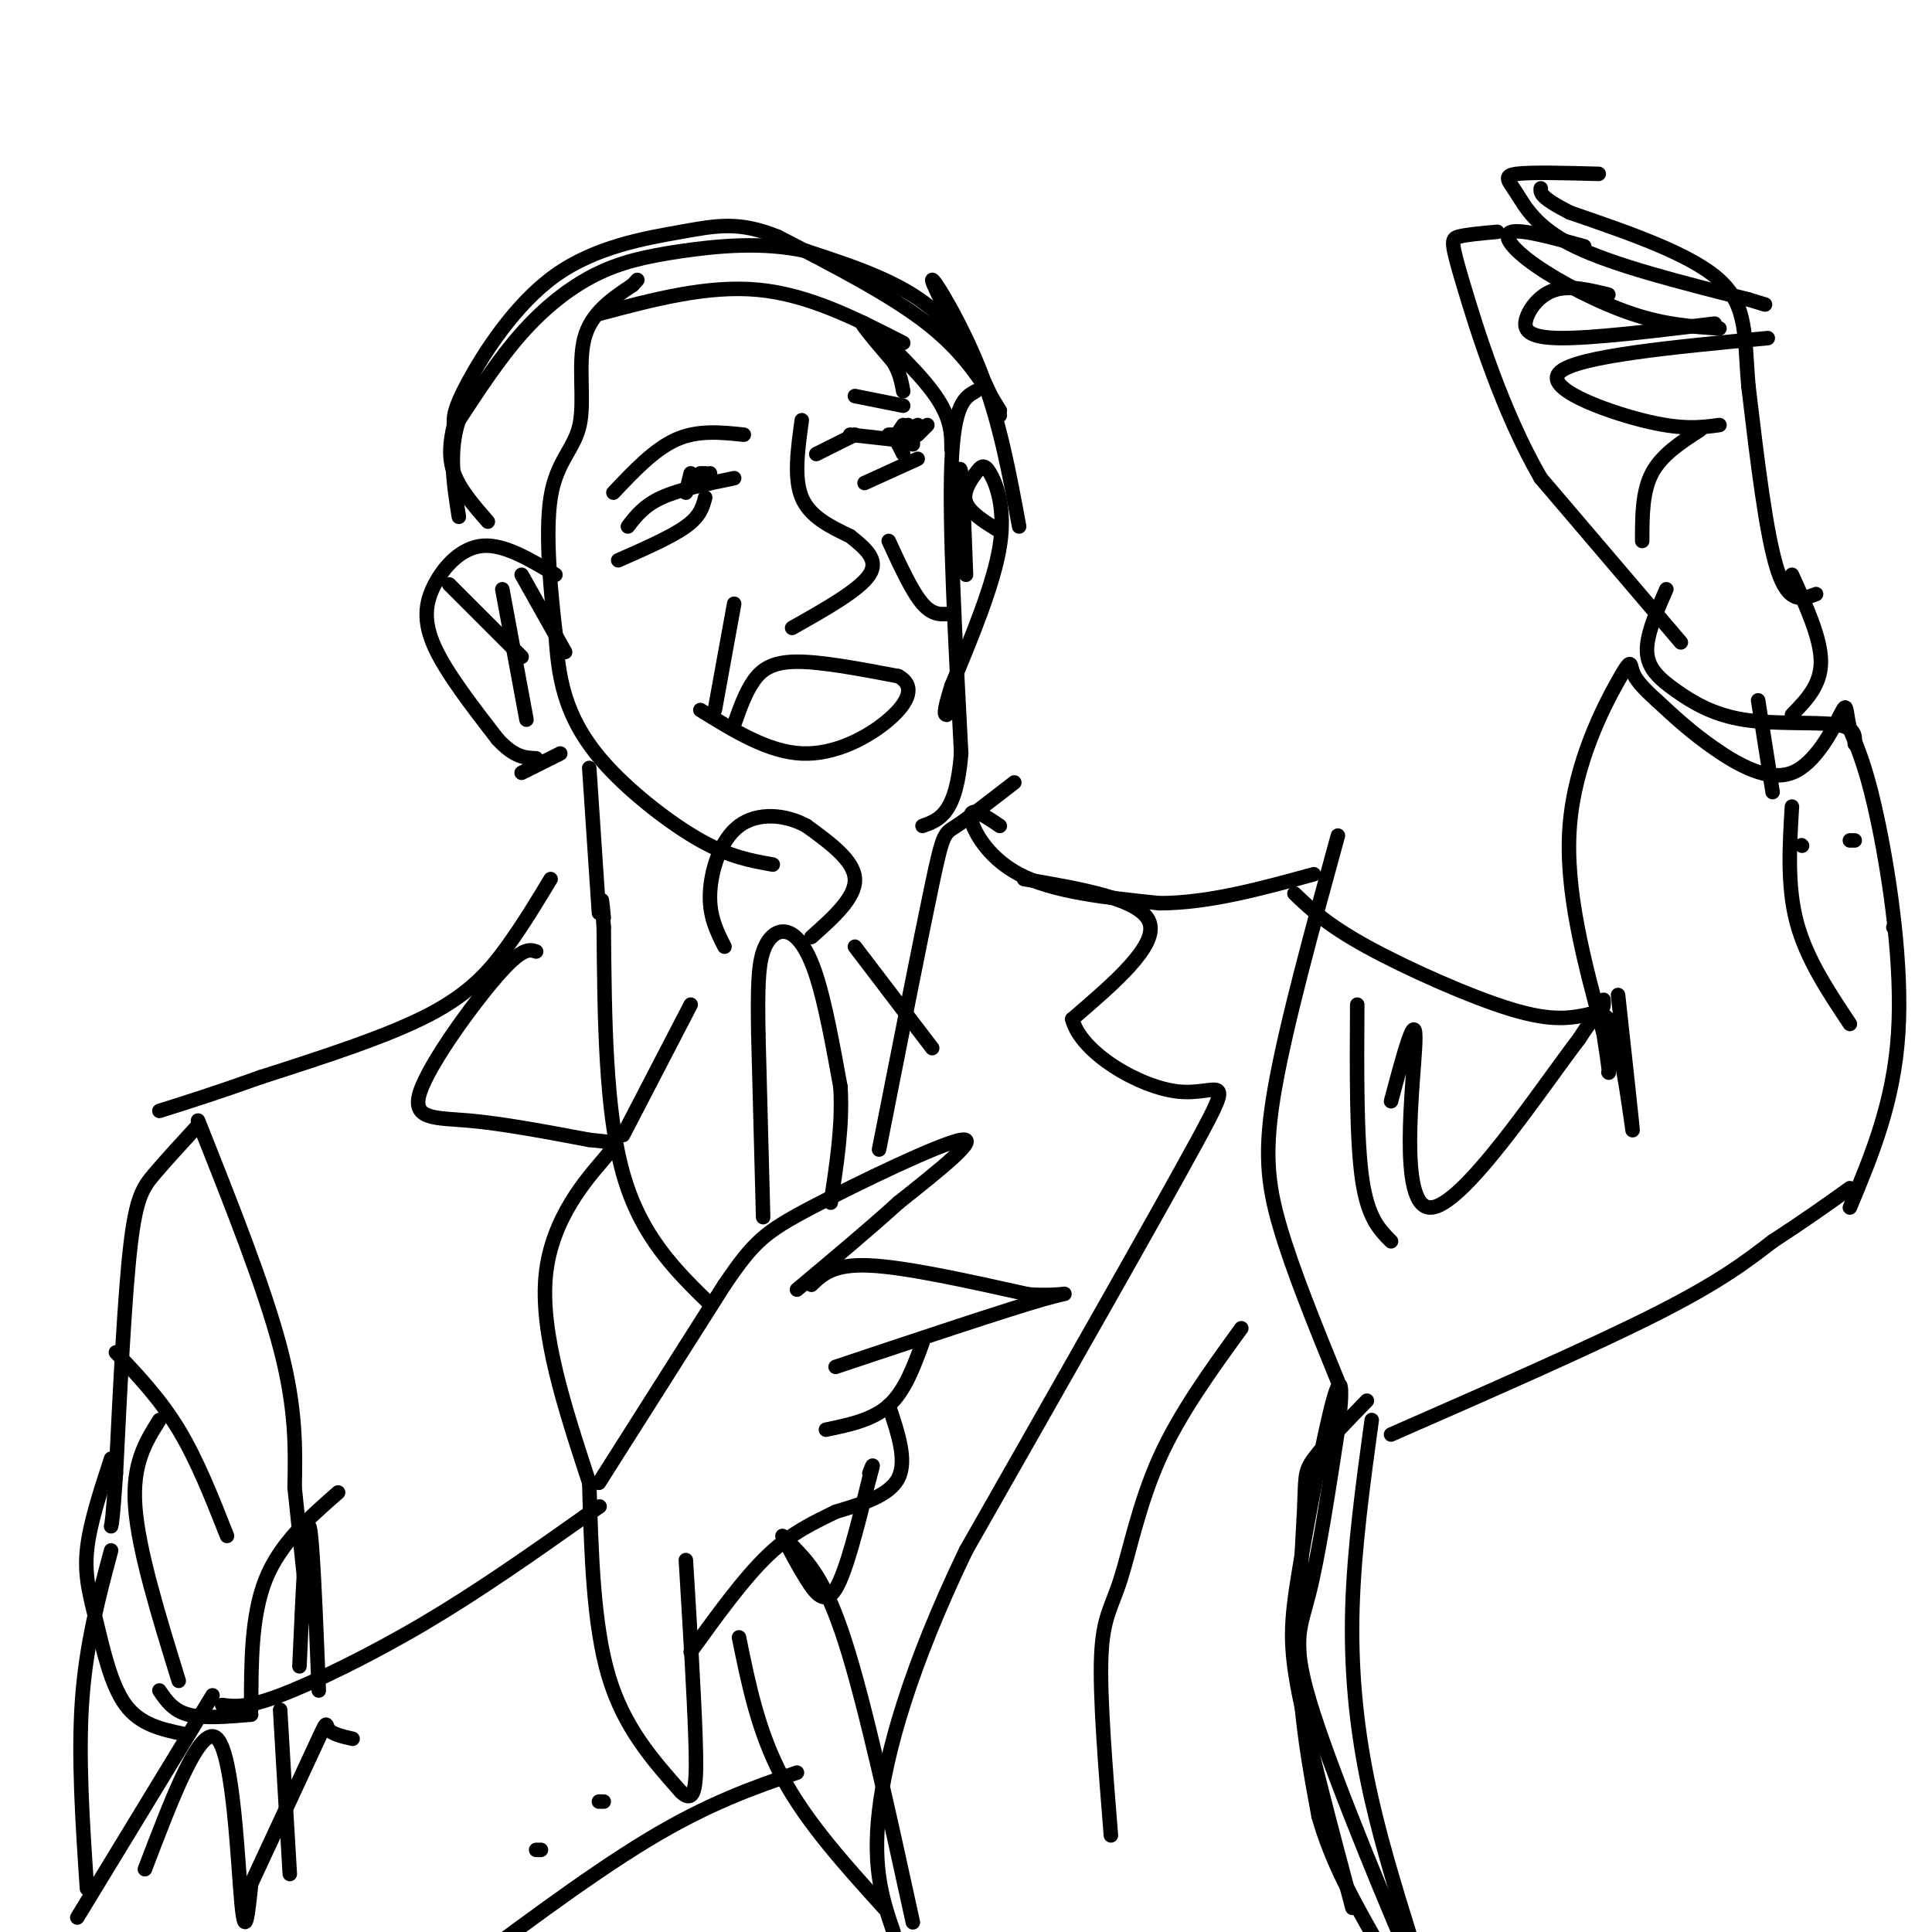 <svg viewBox='0 0 400 400' version='1.1' xmlns='http://www.w3.org/2000/svg' xmlns:xlink='http://www.w3.org/1999/xlink'><g fill='none' stroke='#000000' stroke-width='3' stroke-linecap='round' stroke-linejoin='round'><path d='M114,182c-2.800,4.644 -5.600,9.289 -9,14c-3.400,4.711 -7.400,9.489 -16,14c-8.600,4.511 -21.800,8.756 -35,13'/><path d='M54,223c-9.333,3.333 -15.167,5.167 -21,7'/><path d='M41,232c6.833,17.167 13.667,34.333 17,47c3.333,12.667 3.167,20.833 3,29'/><path d='M61,308c0.833,8.000 1.417,13.500 2,19'/><path d='M41,233c-3.311,3.600 -6.622,7.200 -9,10c-2.378,2.800 -3.822,4.800 -5,15c-1.178,10.200 -2.089,28.600 -3,47'/><path d='M24,305c-0.667,9.667 -0.833,10.333 -1,11'/><path d='M24,280c4.583,4.833 9.167,9.667 13,16c3.833,6.333 6.917,14.167 10,22'/><path d='M33,294c-2.833,4.500 -5.667,9.000 -5,18c0.667,9.000 4.833,22.500 9,36'/><path d='M23,302c-2.232,6.804 -4.464,13.607 -5,19c-0.536,5.393 0.625,9.375 2,15c1.375,5.625 2.964,12.893 6,17c3.036,4.107 7.518,5.054 12,6'/><path d='M23,321c-2.583,9.667 -5.167,19.333 -6,31c-0.833,11.667 0.083,25.333 1,39'/><path d='M16,397c0.000,0.000 28.000,-46.000 28,-46'/><path d='M30,387c5.822,-15.267 11.644,-30.533 15,-27c3.356,3.533 4.244,25.867 5,34c0.756,8.133 1.378,2.067 2,-4'/><path d='M52,390c3.131,-6.690 9.958,-21.417 13,-28c3.042,-6.583 2.298,-5.024 3,-4c0.702,1.024 2.851,1.512 5,2'/><path d='M46,353c2.467,0.333 4.933,0.667 12,-2c7.067,-2.667 18.733,-8.333 30,-15c11.267,-6.667 22.133,-14.333 33,-22'/><path d='M121,314c5.500,-3.667 2.750,-1.833 0,0'/><path d='M52,355c-4.917,0.417 -9.833,0.833 -13,0c-3.167,-0.833 -4.583,-2.917 -6,-5'/><path d='M70,309c-6.000,5.250 -12.000,10.500 -15,18c-3.000,7.500 -3.000,17.250 -3,27'/><path d='M62,345c0.667,-14.917 1.333,-29.833 2,-29c0.667,0.833 1.333,17.417 2,34'/><path d='M122,307c0.417,14.667 0.833,29.333 4,40c3.167,10.667 9.083,17.333 15,24'/><path d='M141,371c3.089,2.933 3.311,-1.733 3,-11c-0.311,-9.267 -1.156,-23.133 -2,-37'/><path d='M165,367c-9.167,3.167 -18.333,6.333 -31,14c-12.667,7.667 -28.833,19.833 -45,32'/><path d='M112,383c0.000,0.000 -1.000,0.000 -1,0'/><path d='M125,373c0.000,0.000 -1.000,0.000 -1,0'/><path d='M124,307c0.000,0.000 26.000,-41.000 26,-41'/><path d='M150,266c6.095,-8.976 8.333,-10.917 18,-16c9.667,-5.083 26.762,-13.310 31,-14c4.238,-0.690 -4.381,6.155 -13,13'/><path d='M186,249c-5.667,5.167 -13.333,11.583 -21,18'/><path d='M168,266c2.250,-2.167 4.500,-4.333 12,-4c7.500,0.333 20.250,3.167 33,6'/><path d='M213,268c7.711,0.533 10.489,-1.133 3,1c-7.489,2.133 -25.244,8.067 -43,14'/><path d='M191,278c-1.833,5.000 -3.667,10.000 -7,13c-3.333,3.000 -8.167,4.000 -13,5'/><path d='M184,291c1.917,5.667 3.833,11.333 2,15c-1.833,3.667 -7.417,5.333 -13,7'/><path d='M173,313c-4.422,2.200 -8.978,4.200 -14,9c-5.022,4.800 -10.511,12.400 -16,20'/><path d='M162,318c1.600,3.067 3.200,6.133 5,9c1.800,2.867 3.800,5.533 6,2c2.200,-3.533 4.600,-13.267 7,-23'/><path d='M180,306c1.167,-4.000 0.583,-2.500 0,-1'/><path d='M158,252c0.000,0.000 -1.000,-38.000 -1,-38'/><path d='M157,214c-0.152,-9.416 -0.030,-13.957 1,-17c1.030,-3.043 2.970,-4.589 5,-4c2.030,0.589 4.152,3.311 6,9c1.848,5.689 3.424,14.344 5,23'/><path d='M174,225c0.500,7.833 -0.750,15.917 -2,24'/><path d='M168,194c4.583,-4.083 9.167,-8.167 9,-12c-0.167,-3.833 -5.083,-7.417 -10,-11'/><path d='M167,171c-4.321,-2.405 -10.125,-2.917 -14,0c-3.875,2.917 -5.821,9.262 -6,14c-0.179,4.738 1.411,7.869 3,11'/><path d='M207,171c-3.000,-2.044 -6.000,-4.089 -6,-2c0.000,2.089 3.000,8.311 10,12c7.000,3.689 18.000,4.844 29,6'/><path d='M240,187c10.167,0.000 21.083,-3.000 32,-6'/><path d='M268,185c3.356,3.222 6.711,6.444 15,11c8.289,4.556 21.511,10.444 30,13c8.489,2.556 12.244,1.778 16,1'/><path d='M329,210c3.167,-0.333 3.083,-1.667 3,-3'/><path d='M335,206c1.556,14.200 3.111,28.400 3,28c-0.111,-0.400 -1.889,-15.400 -4,-21c-2.111,-5.600 -4.556,-1.800 -7,2'/><path d='M327,215c-7.976,10.393 -24.417,35.375 -31,35c-6.583,-0.375 -3.310,-26.107 -3,-34c0.310,-7.893 -2.345,2.054 -5,12'/><path d='M288,297c20.917,-9.167 41.833,-18.333 55,-25c13.167,-6.667 18.583,-10.833 24,-15'/><path d='M367,257c6.667,-4.333 11.333,-7.667 16,-11'/><path d='M283,290c-4.476,4.595 -8.952,9.190 -11,12c-2.048,2.810 -1.667,3.833 -2,11c-0.333,7.167 -1.381,20.476 -1,32c0.381,11.524 2.190,21.262 4,31'/><path d='M273,376c2.667,9.500 7.333,17.750 12,26'/><path d='M383,250c4.533,-10.867 9.067,-21.733 10,-36c0.933,-14.267 -1.733,-31.933 -4,-43c-2.267,-11.067 -4.133,-15.533 -6,-20'/><path d='M383,151c-0.992,-4.549 -0.472,-5.920 -2,-3c-1.528,2.920 -5.104,10.132 -10,12c-4.896,1.868 -11.113,-1.609 -16,-5c-4.887,-3.391 -8.443,-6.695 -12,-10'/><path d='M343,145c-2.989,-2.686 -4.461,-4.400 -5,-6c-0.539,-1.600 -0.145,-3.085 -3,2c-2.855,5.085 -8.959,16.738 -10,30c-1.041,13.262 2.979,28.131 7,43'/><path d='M332,214c1.333,8.500 1.167,8.250 1,8'/><path d='M367,164c0.000,0.000 -3.000,-19.000 -3,-19'/><path d='M371,148c3.000,-3.083 6.000,-6.167 6,-11c0.000,-4.833 -3.000,-11.417 -6,-18'/><path d='M384,154c0.091,-1.716 0.182,-3.432 -4,-4c-4.182,-0.568 -12.636,0.013 -19,-1c-6.364,-1.013 -10.636,-3.619 -14,-6c-3.364,-2.381 -5.818,-4.537 -6,-8c-0.182,-3.463 1.909,-8.231 4,-13'/><path d='M376,123c-2.833,1.083 -5.667,2.167 -8,-5c-2.333,-7.167 -4.167,-22.583 -6,-38'/><path d='M362,80c-0.889,-10.178 -0.111,-16.622 -6,-22c-5.889,-5.378 -18.444,-9.689 -31,-14'/><path d='M325,44c-6.167,-3.167 -6.083,-4.083 -6,-5'/><path d='M331,36c-7.042,-0.190 -14.083,-0.381 -17,0c-2.917,0.381 -1.708,1.333 0,4c1.708,2.667 3.917,7.048 12,11c8.083,3.952 22.042,7.476 36,11'/><path d='M362,62c6.000,1.833 3.000,0.917 0,0'/><path d='M328,51c-6.417,-1.780 -12.833,-3.560 -15,-3c-2.167,0.560 -0.083,3.458 5,7c5.083,3.542 13.167,7.726 20,10c6.833,2.274 12.417,2.637 18,3'/><path d='M333,61c-3.952,-0.964 -7.905,-1.929 -11,-1c-3.095,0.929 -5.333,3.750 -6,6c-0.667,2.250 0.238,3.929 7,4c6.762,0.071 19.381,-1.464 32,-3'/><path d='M366,70c-19.689,1.867 -39.378,3.733 -43,7c-3.622,3.267 8.822,7.933 17,10c8.178,2.067 12.089,1.533 16,1'/><path d='M352,89c-4.000,2.583 -8.000,5.167 -10,9c-2.000,3.833 -2.000,8.917 -2,14'/><path d='M348,133c0.000,0.000 -29.000,-34.000 -29,-34'/><path d='M319,99c-7.952,-13.726 -13.333,-31.042 -16,-40c-2.667,-8.958 -2.619,-9.560 -1,-10c1.619,-0.440 4.810,-0.720 8,-1'/><path d='M210,162c-4.756,3.689 -9.511,7.378 -12,9c-2.489,1.622 -2.711,1.178 -5,12c-2.289,10.822 -6.644,32.911 -11,55'/><path d='M147,270c-7.167,-7.000 -14.333,-14.000 -18,-27c-3.667,-13.000 -3.833,-32.000 -4,-51'/><path d='M125,192c-0.667,-8.833 -0.333,-5.417 0,-2'/><path d='M111,197c-1.423,-0.446 -2.845,-0.893 -8,5c-5.155,5.893 -14.042,18.125 -16,24c-1.958,5.875 3.012,5.393 10,6c6.988,0.607 15.994,2.304 25,4'/><path d='M122,236c5.369,0.607 6.292,0.125 3,4c-3.292,3.875 -10.798,12.107 -12,24c-1.202,11.893 3.899,27.446 9,43'/><path d='M212,182c12.167,2.083 24.333,4.167 26,9c1.667,4.833 -7.167,12.417 -16,20'/><path d='M222,211c1.690,6.905 13.917,14.167 22,15c8.083,0.833 12.024,-4.762 4,10c-8.024,14.762 -28.012,49.881 -48,85'/><path d='M200,321c-11.600,24.111 -16.600,41.889 -18,54c-1.400,12.111 0.800,18.556 3,25'/><path d='M153,339c2.000,9.833 4.000,19.667 9,29c5.000,9.333 13.000,18.167 21,27'/><path d='M164,320c3.417,3.500 6.833,7.000 11,20c4.167,13.000 9.083,35.500 14,58'/><path d='M143,208c0.000,0.000 -14.000,27.000 -14,27'/><path d='M193,217c0.000,0.000 -16.000,-21.000 -16,-21'/><path d='M124,189c0.000,0.000 -2.000,-30.000 -2,-30'/><path d='M115,119c-5.286,-3.167 -10.571,-6.333 -15,-6c-4.429,0.333 -8.000,4.167 -10,8c-2.000,3.833 -2.429,7.667 0,13c2.429,5.333 7.714,12.167 13,19'/><path d='M103,153c3.500,3.833 5.750,3.917 8,4'/><path d='M198,103c0.333,-3.833 0.667,-7.667 1,-5c0.333,2.667 0.667,11.833 1,21'/><path d='M202,81c-2.250,1.250 -4.500,2.500 -5,15c-0.500,12.500 0.750,36.250 2,60'/><path d='M199,156c-1.000,12.500 -4.500,13.750 -8,15'/><path d='M160,179c-4.446,-0.786 -8.893,-1.571 -15,-5c-6.107,-3.429 -13.875,-9.500 -19,-15c-5.125,-5.500 -7.607,-10.429 -9,-15c-1.393,-4.571 -1.696,-8.786 -2,-13'/><path d='M115,131c-0.915,-7.695 -2.204,-20.434 -1,-28c1.204,-7.566 4.901,-9.960 6,-15c1.099,-5.040 -0.400,-12.726 1,-18c1.400,-5.274 5.700,-8.137 10,-11'/><path d='M131,59c1.667,-1.833 0.833,-0.917 0,0'/><path d='M124,65c11.250,-3.000 22.500,-6.000 33,-5c10.500,1.000 20.250,6.000 30,11'/><path d='M207,85c-3.667,-6.000 -7.333,-12.000 -15,-18c-7.667,-6.000 -19.333,-12.000 -31,-18'/><path d='M161,49c-8.027,-3.234 -12.595,-2.321 -20,-1c-7.405,1.321 -17.648,3.048 -26,9c-8.352,5.952 -14.815,16.129 -18,22c-3.185,5.871 -3.093,7.435 -3,9'/><path d='M94,88c-0.778,3.178 -1.222,6.622 0,10c1.222,3.378 4.111,6.689 7,10'/><path d='M166,87c-0.833,6.000 -1.667,12.000 0,16c1.667,4.000 5.833,6.000 10,8'/><path d='M176,111c3.156,2.533 6.044,4.867 4,8c-2.044,3.133 -9.022,7.067 -16,11'/><path d='M154,90c-4.750,-0.500 -9.500,-1.000 -14,1c-4.500,2.000 -8.750,6.500 -13,11'/><path d='M177,82c0.000,0.000 10.000,2.000 10,2'/><path d='M152,150c1.156,-3.289 2.311,-6.578 4,-9c1.689,-2.422 3.911,-3.978 9,-4c5.089,-0.022 13.044,1.489 21,3'/><path d='M186,140c3.619,1.976 2.167,5.417 -2,9c-4.167,3.583 -11.048,7.310 -18,7c-6.952,-0.310 -13.976,-4.655 -21,-9'/><path d='M152,99c-5.667,1.167 -11.333,2.333 -15,4c-3.667,1.667 -5.333,3.833 -7,6'/><path d='M169,94c0.000,0.000 8.000,-4.000 8,-4'/><path d='M176,90c0.000,0.000 9.000,1.000 9,1'/><path d='M128,116c5.500,-2.417 11.000,-4.833 14,-7c3.000,-2.167 3.500,-4.083 4,-6'/><path d='M179,100c0.000,0.000 11.000,-5.000 11,-5'/><path d='M143,98c0.000,0.000 -1.000,4.000 -1,4'/><path d='M145,99c0.000,0.000 -2.000,2.000 -2,2'/><path d='M147,98c0.000,0.000 0.000,2.000 0,2'/><path d='M146,98c0.000,0.000 -1.000,0.000 -1,0'/><path d='M190,88c0.000,0.000 -2.000,1.000 -2,1'/><path d='M192,88c0.000,0.000 -2.000,2.000 -2,2'/><path d='M188,88c0.000,0.000 -2.000,4.000 -2,4'/><path d='M185,90c0.000,0.000 -1.000,0.000 -1,0'/><path d='M189,90c0.000,0.000 0.000,2.000 0,2'/><path d='M186,92c0.000,0.000 1.000,2.000 1,2'/><path d='M187,88c0.000,0.000 -2.000,3.000 -2,3'/><path d='M284,294c-1.822,13.311 -3.644,26.622 -4,39c-0.356,12.378 0.756,23.822 3,35c2.244,11.178 5.622,22.089 9,33'/><path d='M292,401c2.856,9.612 5.498,17.144 1,7c-4.498,-10.144 -16.134,-37.962 -21,-53c-4.866,-15.038 -2.962,-17.297 -1,-25c1.962,-7.703 3.981,-20.852 6,-34'/><path d='M277,296c1.091,-8.466 0.818,-12.630 -1,-6c-1.818,6.630 -5.182,24.054 -7,35c-1.818,10.946 -2.091,15.413 0,26c2.091,10.587 6.545,27.293 11,44'/><path d='M257,275c-6.411,8.839 -12.821,17.679 -17,27c-4.179,9.321 -6.125,19.125 -8,25c-1.875,5.875 -3.679,7.821 -4,16c-0.321,8.179 0.839,22.589 2,37'/><path d='M58,354c0.000,0.000 2.000,34.000 2,34'/><path d='M281,208c-0.083,13.917 -0.167,27.833 1,36c1.167,8.167 3.583,10.583 6,13'/><path d='M277,173c-5.333,19.444 -10.667,38.889 -13,52c-2.333,13.111 -1.667,19.889 1,29c2.667,9.111 7.333,20.556 12,32'/><path d='M371,167c-0.500,8.250 -1.000,16.500 1,24c2.000,7.500 6.500,14.250 11,21'/><path d='M373,175c0.000,0.000 0.100,0.100 0.1,0.1'/><path d='M384,174c0.000,0.000 -1.000,0.000 -1,0'/><path d='M392,192c0.000,0.000 0.100,0.100 0.1,0.1'/><path d='M197,93c0.000,-3.333 0.000,-6.667 -4,-12c-4.000,-5.333 -12.000,-12.667 -14,-14c-2.000,-1.333 2.000,3.333 6,8'/><path d='M185,75c1.333,2.333 1.667,4.167 2,6'/><path d='M205,82c-6.000,-11.533 -12.000,-23.067 -12,-24c0.000,-0.933 6.000,8.733 10,19c4.000,10.267 6.000,21.133 8,32'/><path d='M207,110c-3.126,-1.930 -6.252,-3.860 -7,-6c-0.748,-2.140 0.882,-4.491 2,-6c1.118,-1.509 1.724,-2.175 3,0c1.276,2.175 3.222,7.193 2,15c-1.222,7.807 -5.611,18.404 -10,29'/><path d='M197,142c-1.833,5.833 -1.417,5.917 -1,6'/><path d='M207,86c-3.667,-8.167 -7.333,-16.333 -14,-22c-6.667,-5.667 -16.333,-8.833 -26,-12'/><path d='M167,52c-9.018,-2.026 -18.561,-1.089 -26,0c-7.439,1.089 -12.772,2.332 -18,5c-5.228,2.668 -10.351,6.762 -15,12c-4.649,5.238 -8.825,11.619 -13,18'/><path d='M95,87c-2.167,6.333 -1.083,13.167 0,20'/><path d='M108,160c0.000,0.000 8.000,-4.000 8,-4'/><path d='M108,119c0.000,0.000 9.000,16.000 9,16'/><path d='M104,122c0.000,0.000 5.000,27.000 5,27'/><path d='M108,136c0.000,0.000 -15.000,-15.000 -15,-15'/><path d='M152,125c0.000,0.000 -4.000,22.000 -4,22'/><path d='M197,127c-1.917,0.250 -3.833,0.500 -6,-2c-2.167,-2.500 -4.583,-7.750 -7,-13'/></g>
</svg>